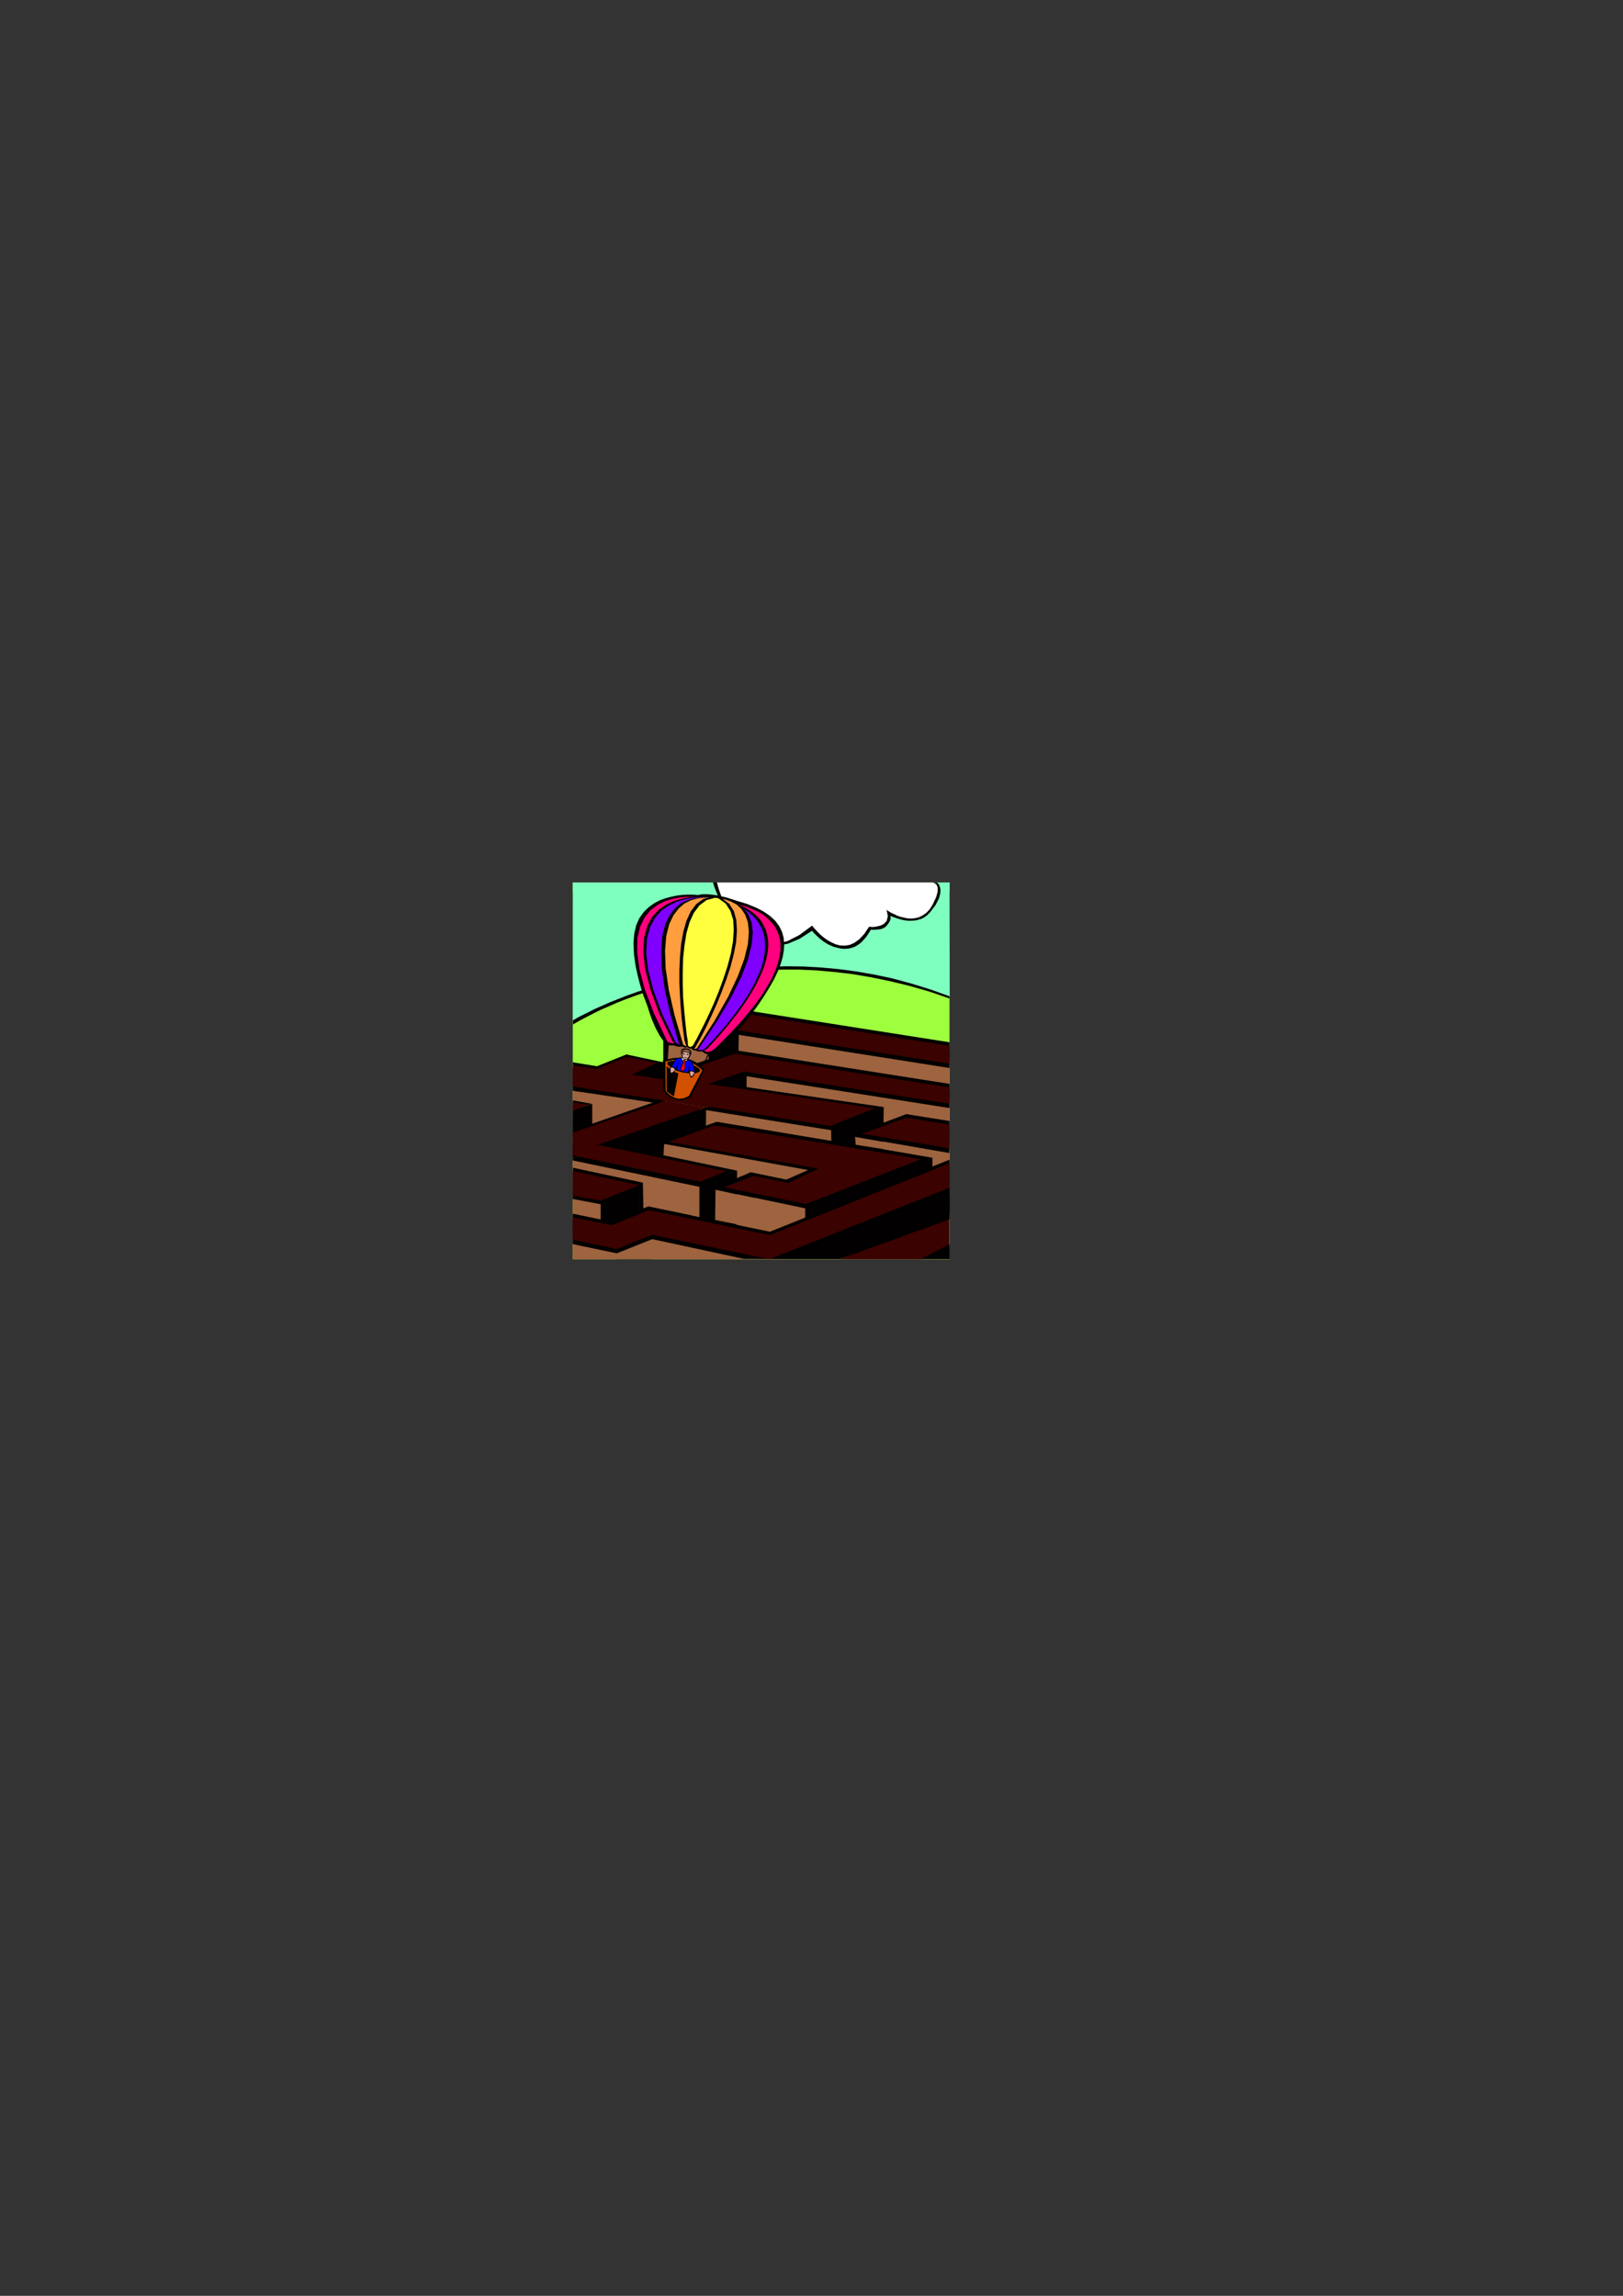 <?xml version="1.0" encoding="utf-8"?>
<!-- Created by UniConvertor 2.0rc4 (https://sk1project.net/) -->
<svg xmlns="http://www.w3.org/2000/svg" height="841.89pt" viewBox="0 0 595.276 841.89" width="595.276pt" version="1.1" xmlns:xlink="http://www.w3.org/1999/xlink" id="fdfa8bb0-f60b-11ea-a1a0-dcc15c148e23">

<rect x="0" y="0" width="595.276" height="841.89" fill="#333333" stroke="none"/>

<g>
	<path style="fill:#9eff3f;" d="M 348.254,461.769 L 348.254,323.601 210.086,323.601 210.086,461.769 348.254,461.769 Z" />
	<path style="fill:#000000;" d="M 210.086,327.417 L 210.158,375.729 210.302,375.585 210.806,375.297 211.67,374.793 212.822,374.145 214.334,373.353 216.134,372.417 218.222,371.337 220.598,370.185 223.262,369.033 226.214,367.737 229.454,366.441 232.982,365.145 236.726,363.849 240.758,362.625 245.006,361.401 249.47,360.249 254.222,359.169 259.19,358.161 264.374,357.297 269.702,356.649 275.318,356.073 281.078,355.713 287.054,355.569 293.246,355.569 299.582,355.857 306.062,356.433 312.758,357.225 319.526,358.377 326.51,359.817 333.638,361.545 340.91,363.633 348.254,366.153 348.254,327.417 210.086,327.417 Z" />
	<path style="fill:#7fffbf;" d="M 210.086,323.601 L 210.086,374.217 210.302,374.073 210.806,373.785 211.67,373.281 212.894,372.633 214.478,371.841 216.35,370.905 218.51,369.825 221.03,368.745 223.766,367.521 226.862,366.297 230.174,365.001 233.774,363.705 237.662,362.481 241.766,361.185 246.158,359.961 250.694,358.881 255.518,357.801 260.558,356.865 265.814,356.001 271.214,355.353 276.83,354.849 282.59,354.489 288.566,354.345 294.686,354.417 300.95,354.777 307.358,355.353 313.91,356.217 320.606,357.369 327.374,358.809 334.286,360.681 341.27,362.841 348.326,365.361 348.254,323.601 210.086,323.601 Z" />
	<path style="fill:#000000;" d="M 261.494,323.601 L 261.638,324.033 261.998,325.185 262.646,326.913 263.582,329.073 264.806,331.593 266.318,334.257 268.118,336.993 270.206,339.657 272.51,342.105 275.246,344.121 278.198,345.705 281.51,346.641 285.11,346.785 288.998,346.065 293.246,344.265 297.854,341.313 297.998,341.529 298.574,342.177 299.438,343.041 300.59,344.121 301.958,345.201 303.686,346.281 305.63,347.145 307.79,347.721 308.582,347.865 309.374,347.937 310.094,347.937 310.886,347.865 311.606,347.793 312.326,347.577 313.118,347.361 313.838,347.001 314.558,346.569 315.278,346.065 315.998,345.489 316.646,344.769 317.366,343.977 318.086,343.041 318.734,342.033 319.454,340.881 319.598,340.881 320.03,340.953 320.75,340.953 321.542,340.881 322.406,340.809 323.27,340.665 324.134,340.305 324.782,339.873 325.286,339.369 325.718,338.793 326.078,338.289 326.366,337.713 326.582,337.209 326.654,336.705 326.654,336.201 326.51,335.769 326.582,335.841 326.942,335.985 327.374,336.201 328.022,336.417 328.814,336.705 329.75,336.993 330.758,337.281 331.838,337.497 332.99,337.641 334.142,337.641 335.366,337.569 336.59,337.353 337.814,336.993 338.966,336.417 340.046,335.625 341.054,334.617 343.142,331.881 344.366,329.505 344.87,327.633 344.942,326.121 344.654,325.041 344.294,324.249 343.862,323.817 343.718,323.673 261.494,323.601 Z" />
	<path style="fill:#ffffff;" d="M 262.934,323.601 L 263.078,324.033 263.366,325.185 263.942,326.985 264.734,329.145 265.814,331.737 267.182,334.401 268.766,337.137 270.71,339.801 272.942,342.177 275.462,344.121 278.27,345.561 281.51,346.281 285.038,346.137 288.926,345.057 293.174,342.897 297.854,339.441 297.998,339.585 298.358,340.089 299.006,340.809 299.87,341.745 300.878,342.753 302.102,343.761 303.398,344.697 304.91,345.561 306.494,346.281 308.15,346.713 309.878,346.785 311.678,346.497 313.406,345.705 315.206,344.409 317.006,342.465 318.734,339.873 319.094,339.873 320.102,339.945 321.398,339.801 322.91,339.441 324.206,338.793 325.214,337.713 325.646,335.985 325.214,333.681 325.358,333.753 325.718,334.041 326.294,334.401 327.086,334.833 328.022,335.265 329.03,335.769 330.254,336.201 331.55,336.489 332.846,336.777 334.286,336.849 335.654,336.705 337.094,336.345 338.39,335.697 339.758,334.761 340.982,333.465 342.062,331.737 343.358,329.001 343.934,326.913 343.934,325.473 343.574,324.537 342.926,323.961 342.278,323.673 341.774,323.601 341.558,323.601 262.934,323.601 Z" />
	<path style="fill:#9e633f;" d="M 348.254,461.769 L 348.254,389.841 269.918,377.673 269.846,461.769 348.254,461.769 Z" />
	<path style="fill:#3a0200;" d="M 348.182,445.425 L 308.006,461.769 338.318,461.769 348.182,457.521 348.182,445.425 Z" />
	<path style="fill:#020000;" d="M 239.39,451.905 L 226.214,454.857 226.214,461.769 239.39,461.769 239.39,451.905 Z" />
	<path style="fill:#9e633f;" d="M 272.294,395.745 L 210.086,395.745 210.086,461.769 272.294,461.769 272.294,395.745 Z" />
	<path style="fill:#020000;" d="M 233.99,392.937 L 234.134,400.281 243.926,400.785 243.998,389.697 233.99,392.937 Z" />
	<path style="fill:#000000;" d="M 234.494,393.945 L 243.998,389.697 229.742,386.673 218.078,391.353 234.494,393.945 Z" />
	<path style="fill:#000000;" d="M 243.278,377.097 L 243.278,395.529 261.35,390.273 261.35,380.769 243.278,377.097 Z" />
	<path style="fill:#020000;" d="M 260.63,381.057 L 260.63,396.537 270.278,389.121 270.494,377.961 260.63,381.057 Z" />
	<path style="fill:#000000;" d="M 258.254,380.625 L 258.254,396.177 261.566,390.849 261.71,380.985 258.254,380.625 Z" />
	<path style="fill:#000000;" d="M 269.342,378.897 L 269.414,390.129 270.782,388.761 270.998,378.897 269.342,378.897 Z" />
	<path style="fill:#000000;" d="M 234.35,435.633 L 234.35,451.185 236.006,444.777 235.79,433.689 234.35,435.633 Z" />
	<path style="fill:#000000;" d="M 295.334,442.257 L 295.334,457.737 296.774,452.337 296.774,442.257 295.334,442.257 Z" />
	<path style="fill:#000000;" d="M 220.31,441.249 L 220.31,456.729 222.47,450.969 222.686,441.105 220.31,441.249 Z" />
	<path style="fill:#000000;" d="M 304.838,414.321 L 304.982,421.881 319.67,424.041 319.886,408.417 304.838,414.321 Z" />
	<path style="fill:#000000;" d="M 260.054,393.009 L 260.054,403.665 273.734,401.433 273.95,390.273 260.054,393.009 Z" />
	<path style="fill:#020000;" d="M 258.758,393.153 L 258.83,403.809 272.438,401.577 272.654,390.417 258.758,393.153 Z" />
	<path style="fill:#000000;" d="M 304.91,414.465 L 319.958,408.417 273.662,401.001 256.958,406.761 304.91,414.465 Z" />
	<path style="fill:#9e633f;" d="M 315.71,415.689 L 315.71,421.233 321.542,422.313 321.686,416.625 315.71,415.689 Z" />
	<path style="fill:#020000;" d="M 234.494,435.921 L 221.606,440.889 222.038,451.761 234.35,447.873 234.494,435.921 Z" />
	<path style="fill:#000000;" d="M 270.35,429.297 L 256.526,434.985 256.526,452.409 270.134,450.681 270.35,429.297 Z" />
	<path style="fill:#000000;" d="M 258.974,406.113 L 258.902,413.673 234.926,423.033 219.23,419.865 258.974,406.113 Z" />
	<path style="fill:#020000;" d="M 257.678,407.409 L 257.606,413.529 233.558,422.817 217.934,421.089 257.678,407.409 Z" />
	<path style="fill:#000000;" d="M 341.99,424.545 L 341.99,431.745 300.23,449.601 300.23,439.449 341.99,424.545 Z" />
	<path style="fill:#000000;" d="M 253.718,448.593 L 238.022,445.353 224.27,450.897 210.086,447.945 210.086,456.225 226.214,459.609 253.718,448.593 Z" />
	<path style="fill:#000000;" d="M 235.43,435.705 L 235.79,433.689 210.158,428.217 210.086,439.665 220.31,441.609 235.43,435.705 Z" />
	<path style="fill:#000000;" d="M 210.086,419.505 L 210.086,424.473 219.23,421.305 210.086,419.505 Z" />
	<path style="fill:#000000;" d="M 218.582,420.945 L 258.254,407.265 241.334,403.665 210.158,414.537 210.23,419.001 218.582,420.945 Z" />
	<path style="fill:#000000;" d="M 217.214,404.817 L 210.158,403.521 210.158,406.473 217.214,404.817 Z" />
	<path style="fill:#000000;" d="M 210.086,416.985 L 217.214,413.961 217.214,404.817 210.086,407.049 210.086,416.985 Z" />
	<path style="fill:#000000;" d="M 258.038,398.841 L 210.086,391.569 210.086,399.993 241.334,404.601 258.038,398.841 Z" />
	<path style="fill:#000000;" d="M 309.446,412.233 L 324.134,405.969 263.726,397.185 247.094,402.945 309.446,412.233 Z" />
	<path style="fill:#3a0200;" d="M 304.622,412.881 L 320.894,406.401 273.374,399.489 256.742,405.321 304.622,412.881 Z" />
	<path style="fill:#000000;" d="M 309.302,411.801 L 309.446,419.361 323.918,421.593 324.134,405.969 309.302,411.801 Z" />
	<path style="fill:#020000;" d="M 306.782,413.673 L 306.926,421.233 322.694,422.673 322.91,407.049 306.782,413.673 Z" />
	<path style="fill:#000000;" d="M 235.07,399.849 L 250.55,402.297 272.942,394.521 348.254,406.329 348.254,400.353 269.486,387.969 235.07,399.849 Z" />
	<path style="fill:#000000;" d="M 313.622,416.841 L 348.182,422.817 348.254,413.961 332.414,411.441 313.622,416.841 Z" />
	<path style="fill:#000000;" d="M 252.494,448.377 L 238.31,454.209 272.798,461.625 285.686,461.697 348.254,437.145 348.254,428.145 282.374,454.569 252.494,448.377 Z" />
	<path style="fill:#000000;" d="M 285.326,461.697 L 308.006,461.697 348.254,447.153 348.254,437.865 285.326,461.697 Z" />
	<path style="fill:#000000;" d="M 267.974,372.489 L 245.51,380.265 260.486,382.641 269.99,379.329 348.254,391.641 348.254,385.089 267.974,372.489 Z" />
	<path style="fill:#000000;" d="M 312.758,432.033 L 329.102,425.049 257.174,413.313 240.974,419.001 312.758,432.033 Z" />
	<path style="fill:#000000;" d="M 319.31,429.369 L 334.286,423.249 262.862,411.369 245.798,417.417 319.31,429.369 Z" />
	<path style="fill:#000000;" d="M 243.638,418.353 L 243.206,426.489 232.838,422.601 243.638,418.353 Z" />
	<path style="fill:#020000;" d="M 241.982,418.641 L 241.55,426.777 230.894,422.745 241.982,418.641 Z" />
	<path style="fill:#000000;" d="M 210.086,419.865 L 210.086,424.833 219.23,421.665 210.086,419.865 Z" />
	<path style="fill:#000000;" d="M 270.35,429.297 L 222.83,419.361 218.654,420.225 219.23,421.665 219.23,421.665 210.086,424.833 210.086,425.553 256.814,435.273 270.35,429.297 Z" />
	<path style="fill:#3a0200;" d="M 210.086,417.921 L 210.086,422.889 219.23,419.793 210.086,417.921 Z" />
	<path style="fill:#3a0200;" d="M 266.462,429.513 L 219.23,419.793 219.23,419.793 219.23,419.793 219.23,419.793 210.086,422.889 210.086,423.681 256.814,433.329 266.462,429.513 Z" />
	<path style="fill:#020000;" d="M 268.55,430.593 L 258.11,435.057 258.182,452.481 267.902,452.121 268.55,430.593 Z" />
	<path style="fill:#000000;" d="M 275.318,429.873 L 262.718,435.345 280.43,437.361 291.014,433.113 275.318,429.873 Z" />
	<path style="fill:#000000;" d="M 272.438,431.169 L 260.99,435.993 276.614,439.233 288.134,434.409 272.438,431.169 Z" />
	<path style="fill:#020000;" d="M 340.91,424.833 L 340.91,432.033 296.558,449.673 296.558,439.449 340.91,424.833 Z" />
	<path style="fill:#000000;" d="M 316.43,420.225 L 274.454,438.729 296.054,443.265 341.99,424.545 316.43,420.225 Z" />
	<path style="fill:#3a0200;" d="M 315.062,421.377 L 279.926,438.225 295.55,441.537 337.742,425.121 315.062,421.377 Z" />
	<path style="fill:#3a0200;" d="M 276.326,431.169 L 265.598,435.345 281.438,438.657 291.95,434.409 276.326,431.169 Z" />
	<path style="fill:#3a0200;" d="M 316.862,431.529 L 333.854,424.401 261.998,412.665 245.15,418.713 316.862,431.529 Z" />
	<path style="fill:#3a0200;" d="M 274.022,399.561 L 259.262,397.473 243.998,403.665 258.974,406.041 274.022,399.561 Z" />
	<path style="fill:#3a0200;" d="M 243.998,403.665 L 260.63,397.905 245.222,395.529 228.518,401.289 243.998,403.665 Z" />
	<path style="fill:#9e633f;" d="M 245.006,379.185 L 244.646,397.833 260.054,394.953 259.838,382.065 245.006,379.185 Z" />
	<path style="fill:#000000;" d="M 235.07,396.969 L 250.55,399.417 272.942,391.641 348.254,403.449 348.254,397.473 269.486,385.089 235.07,396.969 Z" />
	<path style="fill:#000000;" d="M 312.902,415.905 L 348.182,421.809 348.254,411.081 332.414,408.561 312.902,415.905 Z" />
	<path style="fill:#000000;" d="M 285.11,460.473 L 307.79,460.473 348.254,444.273 348.254,434.985 285.11,460.473 Z" />
	<path style="fill:#000000;" d="M 348.254,461.697 L 348.254,456.297 337.742,461.697 348.254,461.697 Z" />
	<path style="fill:#000000;" d="M 267.974,369.609 L 243.278,377.097 260.486,379.761 269.99,376.449 348.254,388.761 348.254,382.209 267.974,369.609 Z" />
	<path style="fill:#000000;" d="M 252.494,445.497 L 238.31,451.329 285.83,461.625 348.254,434.265 348.254,425.265 282.374,451.689 252.494,445.497 Z" />
	<path style="fill:#3a0200;" d="M 235.07,398.265 L 250.55,400.713 272.942,392.937 348.254,404.745 348.254,398.769 269.486,386.385 235.07,398.265 Z" />
	<path style="fill:#3a0200;" d="M 316.07,415.761 L 348.182,421.089 348.254,412.377 332.414,409.857 316.07,415.761 Z" />
	<path style="fill:#020000;" d="M 287.99,461.625 L 303.758,461.625 348.254,445.425 348.254,437.145 287.99,461.625 Z" />
	<path style="fill:#020000;" d="M 348.254,461.697 L 348.254,457.521 340.478,461.697 348.254,461.697 Z" />
	<path style="fill:#3a0200;" d="M 267.974,370.905 L 244.934,377.529 260.63,380.409 269.99,377.745 348.254,390.057 348.254,383.505 267.974,370.905 Z" />
	<path style="fill:#3a0200;" d="M 252.494,446.721 L 238.31,452.625 282.158,461.769 348.254,435.561 348.254,426.561 282.374,452.913 252.494,446.721 Z" />
	<path style="fill:#000000;" d="M 253.43,445.641 L 237.806,442.401 223.982,447.945 210.086,445.065 210.086,453.345 225.998,456.657 253.43,445.641 Z" />
	<path style="fill:#3a0200;" d="M 234.494,434.625 L 210.086,429.369 210.086,438.513 220.382,440.241 234.494,434.625 Z" />
	<path style="fill:#3a0200;" d="M 210.086,417.921 L 210.086,422.889 219.23,419.793 210.086,417.921 Z" />
	<path style="fill:#3a0200;" d="M 219.23,419.793 L 258.974,406.041 243.998,403.665 210.086,415.401 210.086,417.921 219.23,419.793 Z" />
	<path style="fill:#3a0200;" d="M 216.062,405.177 L 210.086,404.241 210.086,407.193 216.062,405.177 Z" />
	<path style="fill:#020000;" d="M 210.158,414.393 L 216.422,412.233 216.422,405.897 210.158,408.057 210.158,414.393 Z" />
	<path style="fill:#000000;" d="M 243.134,394.953 L 210.086,389.553 210.806,397.617 229.238,400.497 243.134,394.953 Z" />
	<path style="fill:#3a0200;" d="M 244.79,396.105 L 210.086,390.633 210.086,398.409 228.518,401.289 244.79,396.105 Z" />
	<path style="fill:#3a0200;" d="M 253.718,447.009 L 238.022,443.769 224.27,449.313 210.086,446.361 210.086,454.641 226.214,458.025 253.718,447.009 Z" />
	<path style="fill:#3a0200;" d="M 231.47,394.161 L 241.046,389.769 229.67,387.537 218.51,392.217 231.47,394.161 Z" />
	<path style="fill:#000000;" d="M 260.99,435.921 L 260.846,447.009 270.134,448.881 270.854,438.081 260.99,435.921 Z" />
	<path style="fill:#9e633f;" d="M 262.43,436.281 L 262.286,447.369 271.574,449.241 272.294,438.441 262.43,436.281 Z" />
	<path style="fill:#000000;" d="M 312.974,415.833 L 312.902,419.793 320.678,421.089 320.822,417.345 312.974,415.833 Z" />
	<path style="fill:#9e633f;" d="M 313.622,416.913 L 313.838,419.793 324.422,421.449 324.71,418.857 313.622,416.913 Z" />
	<path style="fill:#000000;" d="M 237.518,369.105 L 237.734,369.825 238.31,371.625 239.246,374.217 240.47,377.025 241.982,379.833 243.566,382.065 245.366,383.361 247.238,383.361 247.31,383.433 247.526,383.505 247.814,383.577 248.246,383.721 248.75,383.793 249.254,383.865 249.758,383.865 250.334,383.721 250.478,383.865 250.91,384.081 251.486,384.153 252.134,383.937 252.278,384.081 252.566,384.297 252.998,384.513 253.502,384.441 253.646,384.585 253.934,384.873 254.438,385.161 254.942,385.161 255.014,385.161 255.23,385.233 255.446,385.377 255.806,385.449 256.238,385.593 256.67,385.593 257.102,385.593 257.534,385.521 257.606,385.593 257.822,385.809 258.182,386.025 258.614,386.313 259.19,386.529 259.766,386.673 260.414,386.673 261.062,386.457 261.134,386.385 261.494,386.169 261.998,385.809 262.646,385.377 263.51,384.657 264.446,383.865 265.598,382.857 266.894,381.705 268.262,380.409 269.774,378.825 271.358,377.097 273.014,375.153 274.742,372.993 276.542,370.617 278.414,368.025 280.286,365.217 282.158,362.193 283.814,359.313 285.182,356.433 286.262,353.697 287.054,351.033 287.486,348.513 287.63,346.137 287.414,343.833 286.766,341.601 285.758,339.585 284.318,337.641 282.446,335.913 280.07,334.257 277.262,332.817 273.878,331.449 270.062,330.297 269.99,330.225 269.702,330.153 269.198,330.009 268.622,329.793 267.83,329.577 266.966,329.289 266.03,329.001 264.95,328.785 263.87,328.497 262.718,328.281 261.566,328.137 260.414,327.993 259.262,327.921 258.11,327.921 257.102,327.993 256.094,328.209 255.806,328.209 255.086,328.137 253.934,328.065 252.35,328.065 250.55,328.137 248.606,328.353 246.446,328.785 244.214,329.361 241.982,330.153 239.822,331.305 237.878,332.745 236.078,334.473 234.494,336.705 233.342,339.297 232.622,342.393 232.334,345.993 232.55,350.169 233.126,354.273 233.99,358.161 234.926,361.689 235.862,364.713 236.726,367.017 237.302,368.529 237.518,369.105 Z" />
	<path style="fill:#000000;" d="M 251.342,388.617 L 252.134,388.473 252.638,388.185 252.926,387.609 253.286,386.889 253.502,386.457 253.574,386.025 253.502,385.593 253.286,385.233 252.998,384.945 252.638,384.657 252.134,384.513 251.63,384.441 251.414,384.441 251.054,384.441 250.622,384.513 250.262,384.729 249.974,384.945 249.83,385.377 249.758,385.953 249.974,386.745 250.19,387.609 250.334,388.185 250.622,388.545 251.342,388.617 Z" />
	<path style="fill:#000000;" d="M 243.134,388.977 L 243.278,400.137 243.494,400.353 243.998,400.929 244.934,401.721 246.086,402.513 247.526,403.161 249.254,403.449 251.126,403.305 253.214,402.441 258.398,392.361 258.326,392.289 258.182,392.073 257.894,391.713 257.534,391.281 256.958,390.777 256.382,390.273 255.59,389.769 254.726,389.265 253.718,388.761 252.638,388.401 251.342,388.041 249.974,387.897 248.462,387.897 246.806,388.041 245.078,388.401 243.134,388.977 Z" />
	<path style="fill:#ff007f;" d="M 247.886,380.841 L 247.454,378.177 246.95,375.081 246.446,371.625 245.87,367.809 245.366,363.777 245.006,359.601 244.718,355.425 244.646,351.249 244.718,347.145 245.078,343.257 245.726,339.729 246.734,336.489 248.102,333.753 249.902,331.521 252.206,329.865 254.942,329.001 254.51,328.929 253.286,328.929 251.414,328.929 249.11,329.145 246.518,329.649 243.782,330.513 241.118,331.881 238.598,333.753 236.438,336.417 234.782,339.801 233.774,344.049 233.702,349.305 234.566,355.641 236.582,363.129 239.966,371.841 244.79,381.993 244.934,382.065 245.366,382.281 245.87,382.425 246.518,382.569 247.094,382.569 247.598,382.353 247.886,381.777 247.886,380.841 Z" />
	<path style="fill:#000000;" d="M 249.11,381.129 L 248.75,378.393 248.318,375.153 247.958,371.625 247.67,367.737 247.382,363.633 247.238,359.457 247.238,355.209 247.454,351.033 247.814,346.929 248.462,343.113 249.326,339.513 250.55,336.345 252.062,333.609 253.934,331.377 256.238,329.793 258.974,328.929 258.47,328.857 257.246,328.857 255.23,328.857 252.854,329.073 250.046,329.577 247.166,330.441 244.286,331.737 241.55,333.681 239.174,336.273 237.374,339.657 236.222,343.977 235.934,349.161 236.654,355.497 238.598,362.985 241.838,371.769 246.662,381.921 246.806,382.065 247.094,382.281 247.598,382.641 248.102,382.929 248.606,383.001 248.966,382.785 249.182,382.209 249.11,381.129 Z" />
	<path style="fill:#ff007f;" d="M 268.334,331.233 L 268.478,331.233 268.838,331.305 269.342,331.377 270.134,331.521 270.998,331.737 272.078,332.025 273.23,332.313 274.382,332.745 275.678,333.249 276.974,333.825 278.342,334.473 279.638,335.265 280.862,336.201 282.014,337.209 283.094,338.361 284.102,339.657 284.894,341.025 285.542,342.609 286.046,344.337 286.262,346.209 286.262,348.297 285.974,350.529 285.398,352.905 284.534,355.497 283.31,358.305 281.654,361.329 279.71,364.497 277.262,367.953 274.382,371.553 271.07,375.441 267.182,379.545 262.862,383.937 261.926,384.729 261.134,385.305 260.414,385.593 259.766,385.737 259.19,385.737 258.758,385.593 258.47,385.377 258.254,385.089 258.542,384.585 259.406,383.145 260.774,380.913 262.358,378.033 264.23,374.505 266.246,370.545 268.19,366.225 270.134,361.689 271.79,357.081 273.086,352.401 274.022,347.937 274.382,343.617 274.166,339.729 273.086,336.273 271.214,333.393 268.334,331.233 Z" />
	<path style="fill:#000000;" d="M 263.078,329.721 L 263.222,329.721 263.582,329.793 264.158,329.865 264.878,330.009 265.814,330.153 266.822,330.369 268.046,330.729 269.27,331.089 270.566,331.593 271.934,332.169 273.23,332.817 274.598,333.609 275.894,334.473 277.118,335.481 278.27,336.633 279.278,337.929 280.142,339.441 280.862,341.025 281.366,342.753 281.726,344.697 281.798,346.857 281.582,349.161 281.078,351.681 280.286,354.417 279.134,357.297 277.622,360.465 275.75,363.849 273.446,367.449 270.71,371.337 267.47,375.441 263.798,379.833 259.55,384.441 259.118,384.801 258.758,385.017 258.254,385.161 257.822,385.233 257.39,385.233 256.958,385.161 256.598,385.017 256.238,384.729 256.526,384.225 257.246,382.785 258.398,380.481 259.766,377.529 261.35,373.929 263.006,369.897 264.662,365.577 266.246,360.897 267.542,356.217 268.622,351.465 269.27,346.857 269.414,342.465 268.91,338.433 267.83,334.905 265.886,331.953 263.078,329.721 Z" />
	<path style="fill:#d15100;" d="M 244.07,389.265 L 244.142,399.921 244.286,400.137 244.718,400.641 245.438,401.361 246.446,402.081 247.67,402.657 249.11,402.945 250.766,402.729 252.638,401.937 257.606,392.433 257.534,392.361 257.39,392.217 257.03,391.929 256.598,391.569 256.094,391.209 255.446,390.777 254.726,390.273 253.862,389.841 252.926,389.481 251.918,389.121 250.766,388.833 249.614,388.689 248.318,388.617 246.95,388.689 245.582,388.905 244.07,389.265 Z" />
	<path style="fill:#000000;" d="M 250.334,392.937 L 251.558,393.225 252.71,393.369 253.79,393.441 254.726,393.441 255.518,393.441 256.094,393.225 256.526,393.009 256.742,392.721 256.67,392.361 256.454,391.929 255.95,391.569 255.23,391.137 254.438,390.705 253.43,390.345 252.35,389.913 251.126,389.625 249.902,389.337 248.75,389.121 247.742,389.049 246.806,389.049 246.014,389.049 245.366,389.265 244.934,389.481 244.718,389.769 244.79,390.129 245.006,390.561 245.51,390.921 246.23,391.353 247.022,391.785 248.03,392.217 249.11,392.577 250.334,392.937 Z" />
	<path style="fill:#020000;" d="M 250.046,392.649 L 251.27,392.937 252.422,393.081 253.502,393.225 254.438,393.225 255.23,393.153 255.734,393.009 256.094,392.721 256.166,392.433 256.022,392.145 255.662,391.785 255.23,391.497 254.582,391.137 253.862,390.849 252.998,390.489 251.918,390.201 250.766,389.841 249.614,389.625 248.606,389.409 247.814,389.337 247.094,389.265 246.446,389.337 246.014,389.409 245.654,389.481 245.366,389.625 245.222,389.841 245.294,390.201 245.654,390.561 246.23,390.993 246.95,391.497 247.814,391.929 248.894,392.289 250.046,392.649 Z" />
	<path style="fill:#000000;" d="M 244.502,390.993 L 244.646,391.065 244.934,391.353 245.366,391.785 246.014,392.217 246.662,392.649 247.382,393.081 248.102,393.441 248.822,393.585 247.166,402.081 247.022,402.009 246.734,401.793 246.302,401.505 245.798,401.145 245.294,400.785 244.862,400.425 244.574,400.137 244.502,399.921 244.502,390.993 Z" />
	<path style="fill:#020000;" d="M 244.862,391.641 L 244.934,391.713 245.15,391.929 245.438,392.289 245.87,392.649 246.374,393.081 246.95,393.369 247.598,393.657 248.246,393.801 246.806,401.361 246.446,401.145 245.798,400.713 245.078,400.209 244.79,399.777 244.862,391.641 Z" />
	<path style="fill:#000000;" d="M 244.79,381.993 L 244.934,390.345 245.294,382.353 244.79,381.993 Z" />
	<path style="fill:#000000;" d="M 260.702,385.593 L 256.742,392.865 260.054,385.593 260.702,385.593 Z" />
	<path style="fill:#000000;" d="M 245.726,391.209 L 247.958,387.969 250.262,387.681 251.63,387.753 254.006,389.481 255.446,393.441 255.158,393.441 254.51,393.513 253.43,393.585 252.062,393.513 250.478,393.297 248.894,392.865 247.238,392.217 245.726,391.209 Z" />
	<path style="fill:#9e633f;" d="M 251.414,388.185 L 251.918,388.041 252.494,387.465 252.926,386.745 253.142,386.097 253.07,385.593 252.782,385.233 252.35,385.017 251.846,384.873 251.27,384.873 250.622,385.017 250.19,385.377 250.046,385.809 250.19,386.457 250.55,387.249 250.91,387.897 251.414,388.185 Z" />
	<path style="fill:#7f00ff;" d="M 250.19,381.345 L 249.83,378.609 249.398,375.369 249.038,371.841 248.75,367.953 248.462,363.849 248.318,359.673 248.318,355.425 248.534,351.249 248.894,347.145 249.542,343.329 250.406,339.729 251.63,336.561 253.142,333.825 255.014,331.593 257.318,330.009 260.054,329.145 259.55,329.073 258.326,329.073 256.31,329.073 253.934,329.289 251.126,329.793 248.246,330.657 245.366,332.025 242.63,333.897 240.254,336.561 238.454,339.945 237.302,344.193 237.014,349.449 237.734,355.785 239.678,363.273 242.918,371.985 247.742,382.137 247.886,382.281 248.174,382.497 248.678,382.857 249.182,383.145 249.686,383.217 250.046,383.001 250.262,382.425 250.19,381.345 Z" />
	<path style="fill:#000000;" d="M 251.126,381.273 L 250.838,378.465 250.478,375.225 250.19,371.625 249.902,367.737 249.614,363.705 249.542,359.529 249.542,355.353 249.686,351.177 250.046,347.217 250.622,343.401 251.486,339.873 252.71,336.777 254.15,334.041 256.022,331.881 258.326,330.369 260.99,329.505 260.63,329.433 259.622,329.289 258.182,329.145 256.31,329.217 254.15,329.505 251.918,330.153 249.614,331.305 247.526,333.105 245.582,335.625 243.998,338.937 242.918,343.257 242.486,348.585 242.702,355.137 243.854,362.985 245.942,372.201 249.11,383.001 249.182,383.073 249.47,383.289 249.83,383.505 250.262,383.649 250.694,383.577 250.982,383.217 251.198,382.497 251.126,381.273 Z" />
	<path style="fill:#ff9e3f;" d="M 252.566,381.273 L 252.278,378.465 251.918,375.225 251.63,371.625 251.342,367.737 251.054,363.705 250.982,359.529 250.982,355.353 251.126,351.177 251.486,347.217 252.062,343.401 252.926,339.873 254.15,336.777 255.59,334.041 257.462,331.881 259.766,330.369 262.43,329.505 262.07,329.433 261.062,329.289 259.622,329.145 257.75,329.217 255.59,329.505 253.358,330.153 251.054,331.305 248.966,333.105 247.022,335.625 245.438,338.937 244.358,343.257 243.926,348.585 244.142,355.137 245.294,362.985 247.382,372.201 250.55,383.001 250.622,383.073 250.91,383.289 251.27,383.505 251.702,383.649 252.134,383.577 252.422,383.217 252.638,382.497 252.566,381.273 Z" />
	<path style="fill:#000000;" d="M 262.286,328.929 L 261.134,328.785 257.966,329.649 255.374,331.521 253.358,334.185 251.774,337.641 250.622,341.673 249.83,346.137 249.398,350.889 249.182,355.713 249.182,360.609 249.398,365.289 249.686,369.609 250.046,373.497 250.406,376.809 250.766,379.329 250.982,380.985 251.054,381.561 251.198,381.921 251.414,382.713 251.702,383.505 252.134,383.937 252.71,384.009 253.07,383.361 253.286,382.641 253.358,382.281 253.646,381.705 254.438,380.193 255.662,377.889 257.174,374.937 258.83,371.337 260.63,367.377 262.43,363.057 264.086,358.521 265.598,353.841 266.822,349.233 267.614,344.769 267.902,340.593 267.686,336.849 266.678,333.537 264.95,330.873 262.286,328.929 Z" />
	<path style="fill:#7f00ff;" d="M 262.43,329.505 L 262.574,329.505 262.934,329.577 263.438,329.649 264.23,329.865 265.094,330.081 266.102,330.297 267.254,330.657 268.478,331.089 269.702,331.665 271.07,332.241 272.366,332.961 273.662,333.825 274.886,334.761 276.11,335.841 277.19,337.065 278.198,338.361 279.062,339.873 279.782,341.457 280.286,343.257 280.574,345.273 280.646,347.361 280.43,349.665 279.998,352.185 279.206,354.849 278.054,357.729 276.614,360.825 274.742,364.209 272.51,367.737 269.774,371.481 266.678,375.513 263.006,379.761 258.902,384.225 258.47,384.585 258.11,384.873 257.606,385.017 257.174,385.089 256.742,385.089 256.31,385.017 255.95,384.801 255.59,384.513 255.878,384.009 256.598,382.569 257.75,380.265 259.118,377.313 260.702,373.713 262.358,369.681 264.014,365.361 265.598,360.681 266.894,356.001 267.974,351.249 268.622,346.641 268.766,342.249 268.262,338.217 267.182,334.689 265.238,331.737 262.43,329.505 Z" />
	<path style="fill:#000000;" d="M 262.502,329.649 L 262.862,329.649 263.87,329.649 265.382,329.793 267.254,330.153 269.198,330.801 271.214,331.881 273.086,333.465 274.598,335.553 275.678,338.361 276.11,341.961 275.678,346.353 274.382,351.753 271.934,358.161 268.19,365.649 263.078,374.361 256.31,384.441 256.022,384.729 255.59,384.873 255.23,384.801 254.87,384.585 254.582,384.153 254.51,383.649 254.51,383.073 254.798,382.353 255.086,381.849 255.878,380.481 257.03,378.321 258.542,375.441 260.198,371.985 261.998,368.169 263.798,363.921 265.454,359.529 266.894,354.993 267.974,350.457 268.694,345.993 268.91,341.817 268.478,338.001 267.326,334.617 265.382,331.809 262.502,329.649 Z" />
	<path style="fill:#ff9e3f;" d="M 261.854,329.433 L 262.214,329.433 263.15,329.433 264.59,329.577 266.318,329.937 268.19,330.657 270.134,331.665 271.862,333.249 273.302,335.409 274.31,338.217 274.67,341.745 274.31,346.209 273.014,351.537 270.638,357.945 267.11,365.433 262.142,374.217 255.734,384.225 255.446,384.513 255.014,384.585 254.654,384.513 254.294,384.297 254.006,383.937 253.862,383.433 253.862,382.857 254.15,382.137 254.438,381.633 255.23,380.265 256.382,378.105 257.894,375.225 259.622,371.769 261.35,367.953 263.15,363.705 264.806,359.313 266.246,354.777 267.398,350.241 268.118,345.777 268.334,341.601 267.902,337.785 266.75,334.401 264.734,331.593 261.854,329.433 Z" />
	<path style="fill:#000000;" d="M 264.734,329.433 L 263.51,329.217 260.342,330.081 257.822,331.953 255.734,334.689 254.15,338.145 252.998,342.177 252.278,346.641 251.774,351.393 251.63,356.217 251.63,361.113 251.774,365.793 252.134,370.113 252.494,374.001 252.854,377.313 253.142,379.833 253.43,381.489 253.502,382.065 253.502,382.353 253.502,382.857 253.574,383.433 253.862,383.793 254.222,384.657 254.726,384.441 255.158,383.865 255.374,383.505 255.662,382.929 256.526,381.417 257.75,379.113 259.262,376.089 260.99,372.417 262.79,368.385 264.59,363.993 266.318,359.385 267.902,354.633 269.126,349.953 269.99,345.489 270.278,341.241 270.062,337.353 269.126,334.041 267.398,331.377 264.734,329.433 Z" />
	<path style="fill:#ffff3f;" d="M 263.51,329.433 L 262.286,329.217 259.118,330.081 256.598,331.953 254.51,334.689 252.926,338.145 251.774,342.177 251.054,346.641 250.55,351.393 250.406,356.217 250.406,361.113 250.55,365.793 250.91,370.113 251.27,374.001 251.63,377.313 251.918,379.833 252.206,381.489 252.278,382.065 252.278,382.353 252.278,382.857 252.35,383.433 252.71,383.793 253.358,383.937 253.934,383.577 254.366,383.073 254.51,382.785 254.798,382.209 255.662,380.697 256.814,378.393 258.326,375.441 260.054,371.841 261.854,367.881 263.654,363.489 265.31,358.953 266.822,354.345 268.046,349.737 268.838,345.273 269.126,341.097 268.91,337.281 267.902,334.041 266.174,331.377 263.51,329.433 Z" />
	<path style="fill:#0000ff;" d="M 246.446,391.137 L 248.102,388.257 250.19,388.113 251.63,388.113 253.718,389.625 254.798,393.081 254.582,393.081 254.006,393.153 253.07,393.153 251.918,393.081 250.622,392.937 249.254,392.577 247.814,392.001 246.446,391.137 Z" />
	<path style="fill:#000000;" d="M 251.342,387.897 L 249.686,388.041 250.334,389.337 250.982,388.905 251.414,389.697 252.566,388.545 251.342,387.897 Z" />
	<path style="fill:#ffffff;" d="M 251.198,388.257 L 249.974,387.897 250.406,388.905 251.126,388.473 251.486,389.265 252.206,388.473 251.198,388.257 Z" />
	<path style="fill:#000000;" d="M 251.054,388.545 L 250.262,388.977 250.406,389.697 249.47,391.857 250.406,393.369 251.342,391.929 251.342,389.769 251.774,389.193 251.054,388.545 Z" />
	<path style="fill:#ff0000;" d="M 251.054,388.689 L 250.55,389.049 250.766,389.481 249.758,391.785 250.406,392.937 251.126,391.785 251.126,389.553 251.342,389.121 251.054,388.689 Z" />
	<path style="fill:#000000;" d="M 251.198,388.761 L 251.846,388.617 252.494,388.185 252.926,387.537 253.142,386.889 253.07,385.953 252.638,385.737 251.99,385.737 251.414,385.593 250.91,385.377 250.55,385.449 250.262,385.809 250.118,386.385 250.118,387.105 250.334,387.825 250.694,388.473 251.198,388.761 Z" />
	<path style="fill:#d8a599;" d="M 251.198,388.473 L 251.774,388.401 252.278,387.969 252.638,387.465 252.854,386.889 252.782,386.169 252.422,385.953 251.918,385.953 251.414,385.809 250.982,385.665 250.694,385.737 250.478,386.025 250.334,386.529 250.334,387.105 250.478,387.681 250.766,388.257 251.198,388.473 Z" />
	<path style="fill:#000000;" d="M 247.022,391.209 L 246.59,391.137 246.158,391.137 245.87,391.209 245.726,391.209 245.726,391.425 245.654,391.929 245.582,392.577 245.654,393.225 245.87,393.657 246.302,393.729 246.95,393.297 247.958,392.217 247.886,392.073 247.67,391.785 247.382,391.497 247.022,391.209 Z" />
	<path style="fill:#d8a599;" d="M 246.878,391.569 L 246.59,391.497 246.374,391.497 246.086,391.497 246.014,391.497 246.014,391.641 245.942,392.001 245.942,392.505 245.942,392.937 246.086,393.297 246.374,393.369 246.878,393.081 247.598,392.289 247.526,392.217 247.382,392.001 247.166,391.713 246.878,391.569 Z" />
	<path style="fill:#000000;" d="M 253.934,392.577 L 253.502,392.577 253.142,392.649 252.854,392.721 252.71,392.793 252.71,393.009 252.782,393.513 252.926,394.161 253.142,394.737 253.43,395.169 253.862,395.097 254.366,394.521 255.086,393.225 254.942,393.153 254.726,392.937 254.294,392.721 253.934,392.577 Z" />
	<path style="fill:#d8a599;" d="M 253.862,392.865 L 253.574,392.865 253.286,392.937 253.07,393.009 252.998,393.081 253.07,393.585 253.286,394.521 253.79,394.737 254.726,393.369 254.654,393.297 254.438,393.153 254.15,393.009 253.862,392.865 Z" />
	<path style="fill:#000000;" d="M 250.838,386.673 L 250.766,386.601 250.622,386.529 250.55,386.457 250.55,386.385 250.622,386.313 250.694,386.313 250.838,386.313 250.91,386.313 251.054,386.385 251.198,386.457 251.198,386.529 251.198,386.601 251.198,386.673 251.126,386.673 250.982,386.673 250.838,386.673 Z" />
	<path style="fill:#000000;" d="M 252.206,386.817 L 252.35,386.817 252.494,386.745 252.566,386.745 252.566,386.673 252.566,386.601 252.494,386.529 252.35,386.457 252.206,386.457 252.062,386.457 251.99,386.529 251.918,386.601 251.846,386.673 251.918,386.745 251.99,386.745 252.062,386.817 252.206,386.817 Z" />
	<path style="fill:#000000;" d="M 250.766,387.609 L 250.91,387.681 251.198,387.753 251.558,387.825 251.99,387.681 251.918,387.825 251.63,387.969 251.27,388.041 250.766,387.609 Z" />
	<path style="fill:#000000;" d="M 248.966,388.689 L 247.742,392.217 248.246,392.505 248.966,388.689 Z" />
	<path style="fill:#000000;" d="M 252.854,389.769 L 252.35,393.369 252.926,393.369 252.854,389.769 Z" />
</g>
</svg>